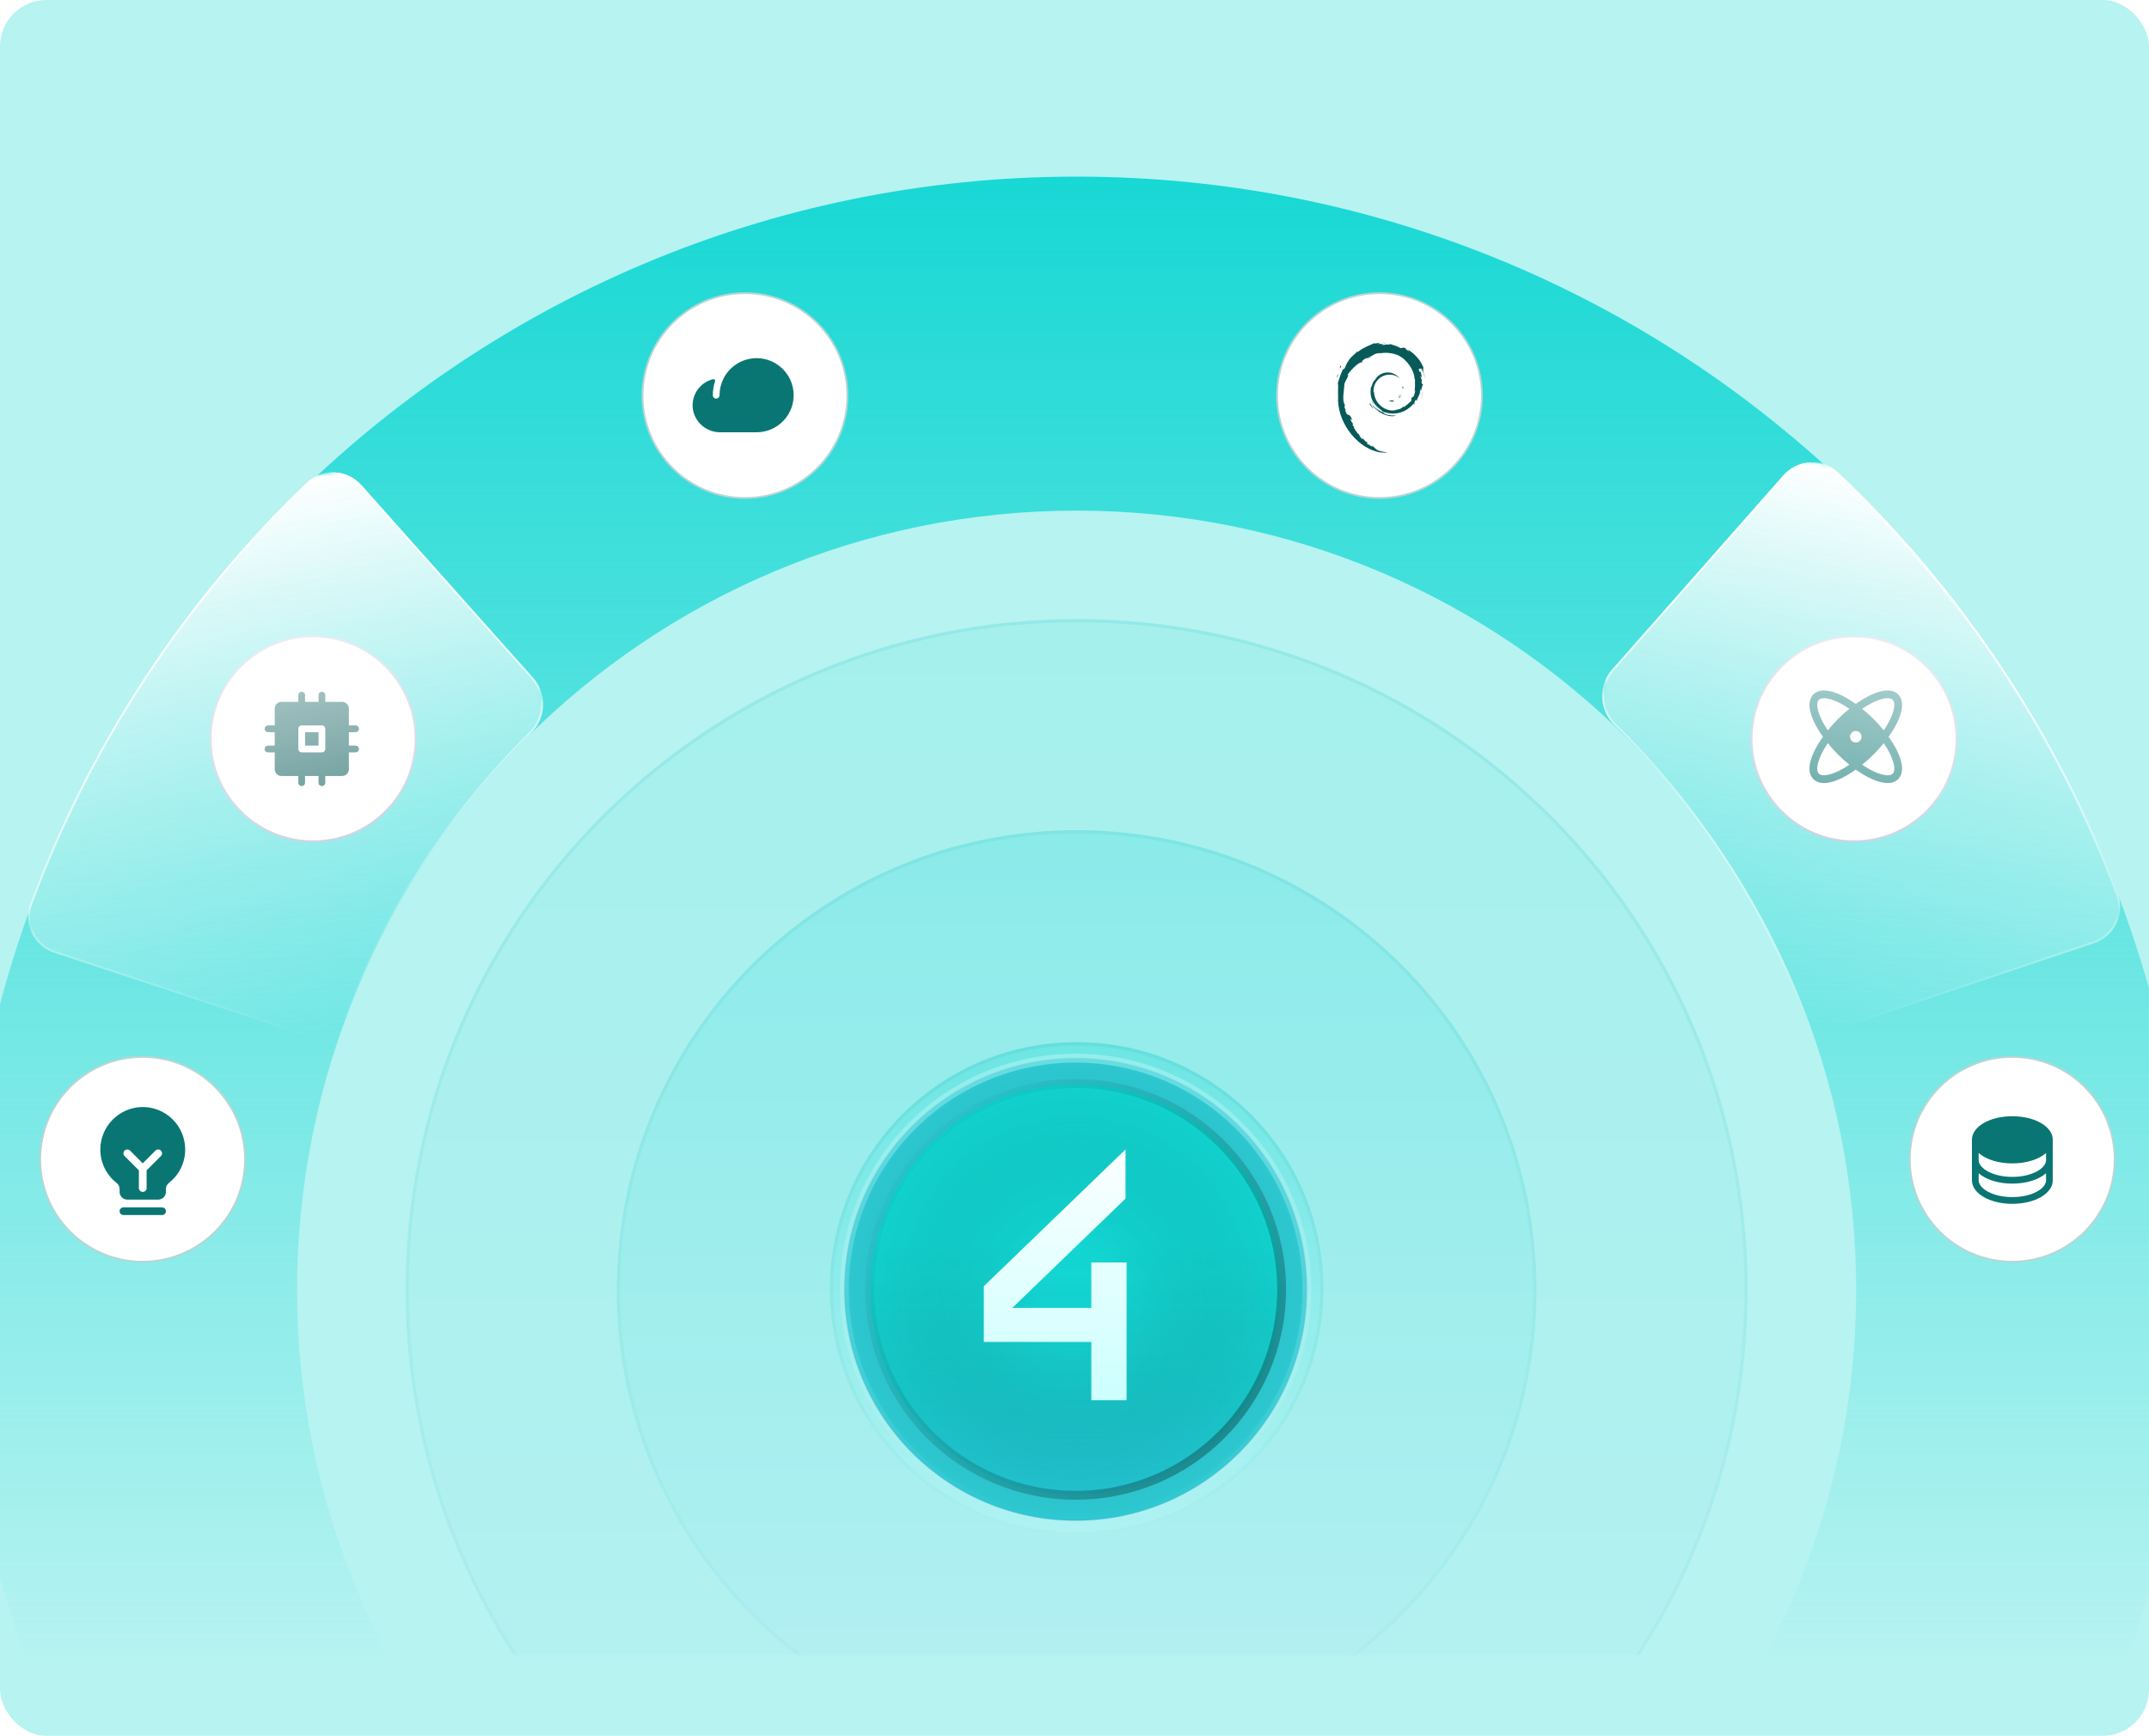 <svg xmlns="http://www.w3.org/2000/svg" width="557" height="450" viewBox="0 0 557 450" fill="none"><g clip-path="url(#clip0_3476_4030)"><rect width="557" height="450" rx="12" fill="#B6F3F1"></rect><mask id="mask0_3476_4030" style="mask-type:luminance" maskUnits="userSpaceOnUse" x="-29" y="-91" width="616" height="520"><path d="M586.428 -91H-28.428V429H586.428V-91Z" fill="white"></path></mask><g mask="url(#mask0_3476_4030)"><path d="M567.695 334.427C567.695 493.838 438.466 623.067 279.055 623.067C119.643 623.067 -9.586 493.838 -9.586 334.427C-9.586 175.015 119.643 45.786 279.055 45.786C438.466 45.786 567.695 175.015 567.695 334.427ZM77.006 334.427C77.006 446.014 167.466 536.475 279.055 536.475C390.642 536.475 481.103 446.014 481.103 334.427C481.103 222.838 390.642 132.378 279.055 132.378C167.466 132.378 77.006 222.838 77.006 334.427Z" fill="url(#paint0_linear_3476_4030)"></path><path d="M193.086 76H193.086C178.422 76 166.535 87.887 166.535 102.551V102.551C166.535 117.214 178.422 129.101 193.086 129.101H193.086C207.749 129.101 219.637 117.214 219.637 102.551V102.551C219.637 87.887 207.749 76 193.086 76Z" fill="white" stroke="#B8D5D5" stroke-width="0.466"></path><mask id="mask1_3476_4030" style="mask-type:luminance" maskUnits="userSpaceOnUse" x="178" y="88" width="29" height="29"><path d="M206.587 88.486H178.639V116.434H206.587V88.486Z" fill="white"></path></mask><g mask="url(#mask1_3476_4030)"><path d="M196.113 92.852C194.329 92.853 192.577 93.35 191.059 94.288C189.54 95.227 188.314 96.569 187.514 98.166C186.85 99.489 186.502 100.949 186.5 102.43C186.504 102.655 186.422 102.873 186.271 103.04C186.121 103.208 185.913 103.312 185.688 103.333C185.569 103.341 185.448 103.325 185.335 103.285C185.221 103.245 185.119 103.182 185.031 103.1C184.943 103.018 184.872 102.919 184.824 102.809C184.776 102.698 184.753 102.58 184.753 102.459C184.753 101.238 184.948 100.024 185.336 98.865C185.362 98.791 185.366 98.711 185.351 98.635C185.335 98.558 185.298 98.487 185.245 98.429C185.192 98.371 185.124 98.328 185.049 98.306C184.974 98.283 184.894 98.281 184.817 98.3C183.303 98.677 181.96 99.549 180.999 100.778C180.039 102.006 179.515 103.52 179.512 105.08C179.512 108.921 182.76 112.067 186.608 112.067H196.107C197.399 112.065 198.68 111.803 199.87 111.296C201.059 110.788 202.133 110.046 203.03 109.114C203.927 108.182 204.626 107.078 205.085 105.869C205.544 104.661 205.757 103.372 205.705 102.08C205.508 96.951 201.246 92.852 196.113 92.852Z" fill="#0A7674"></path></g><path d="M81.16 165H81.16C66.496 165 54.609 176.887 54.609 191.551V191.551C54.609 206.214 66.496 218.101 81.16 218.101H81.16C95.824 218.101 107.711 206.214 107.711 191.551V191.551C107.711 176.887 95.824 165 81.16 165Z" fill="white" stroke="#BFB8D5" stroke-width="0.466"></path><mask id="mask2_3476_4030" style="mask-type:luminance" maskUnits="userSpaceOnUse" x="66" y="177" width="29" height="29"><path d="M94.792 177.585H66.844V205.533H94.792V177.585Z" fill="white"></path></mask><g mask="url(#mask2_3476_4030)"><path d="M79.068 189.813H82.562V193.306H79.068V189.813ZM93.042 194.179C93.042 194.411 92.95 194.633 92.787 194.797C92.623 194.96 92.401 195.053 92.169 195.053H90.422V199.42C90.422 199.883 90.238 200.327 89.911 200.655C89.583 200.982 89.139 201.167 88.676 201.167H84.309V202.913C84.309 203.145 84.217 203.367 84.053 203.531C83.889 203.694 83.667 203.786 83.435 203.786C83.204 203.786 82.981 203.694 82.818 203.531C82.654 203.367 82.562 203.145 82.562 202.913V201.167H79.068V202.913C79.068 203.145 78.976 203.367 78.813 203.531C78.649 203.694 78.427 203.786 78.195 203.786C77.963 203.786 77.741 203.694 77.577 203.531C77.414 203.367 77.322 203.145 77.322 202.913V201.167H72.955C72.492 201.167 72.047 200.982 71.72 200.655C71.392 200.327 71.208 199.883 71.208 199.42V195.053H69.461C69.23 195.053 69.007 194.96 68.844 194.797C68.68 194.633 68.588 194.411 68.588 194.179C68.588 193.948 68.68 193.725 68.844 193.562C69.007 193.397 69.23 193.306 69.461 193.306H71.208V189.813H69.461C69.23 189.813 69.007 189.721 68.844 189.556C68.68 189.393 68.588 189.17 68.588 188.94C68.588 188.707 68.68 188.486 68.844 188.321C69.007 188.158 69.23 188.065 69.461 188.065H71.208V183.699C71.208 183.236 71.392 182.791 71.72 182.464C72.047 182.136 72.492 181.953 72.955 181.953H77.322V180.205C77.322 179.973 77.414 179.752 77.577 179.587C77.741 179.424 77.963 179.333 78.195 179.333C78.427 179.333 78.649 179.424 78.813 179.587C78.976 179.752 79.068 179.973 79.068 180.205V181.953H82.562V180.205C82.562 179.973 82.654 179.752 82.818 179.587C82.981 179.424 83.204 179.333 83.435 179.333C83.667 179.333 83.889 179.424 84.053 179.587C84.217 179.752 84.309 179.973 84.309 180.205V181.953H88.676C89.139 181.953 89.583 182.136 89.911 182.464C90.238 182.791 90.422 183.236 90.422 183.699V188.065H92.169C92.401 188.065 92.623 188.158 92.787 188.321C92.95 188.486 93.042 188.707 93.042 188.94C93.042 189.17 92.95 189.393 92.787 189.556C92.623 189.721 92.401 189.813 92.169 189.813H90.422V193.306H92.169C92.401 193.306 92.623 193.397 92.787 193.562C92.95 193.725 93.042 193.948 93.042 194.179ZM84.309 188.94C84.309 188.707 84.217 188.486 84.053 188.321C83.889 188.158 83.667 188.065 83.435 188.065H78.195C77.963 188.065 77.741 188.158 77.577 188.321C77.414 188.486 77.322 188.707 77.322 188.94V194.179C77.322 194.411 77.414 194.633 77.577 194.797C77.741 194.96 77.963 195.053 78.195 195.053H83.435C83.667 195.053 83.889 194.96 84.053 194.797C84.217 194.633 84.309 194.411 84.309 194.179V188.94Z" fill="#085A59"></path></g><path d="M36.963 274H36.963C22.299 274 10.412 285.887 10.412 300.551V300.551C10.412 315.214 22.299 327.101 36.963 327.101H36.963C51.626 327.101 63.514 315.214 63.514 300.551V300.551C63.514 285.887 51.626 274 36.963 274Z" fill="white" stroke="#B8D5D5" stroke-width="0.466"></path><path d="M43 314C43 314.265 42.895 314.52 42.707 314.707C42.52 314.895 42.265 315 42 315H32C31.735 315 31.481 314.895 31.293 314.707C31.105 314.52 31 314.265 31 314C31 313.735 31.105 313.48 31.293 313.293C31.481 313.105 31.735 313 32 313H42C42.265 313 42.52 313.105 42.707 313.293C42.895 313.48 43 313.735 43 314ZM48 298C48.005 299.667 47.628 301.313 46.899 302.812C46.17 304.312 45.109 305.625 43.795 306.651C43.55 306.84 43.35 307.081 43.212 307.359C43.075 307.636 43.002 307.941 43 308.25V309C43 309.53 42.789 310.039 42.414 310.414C42.039 310.789 41.531 311 41 311H33C32.47 311 31.961 310.789 31.586 310.414C31.211 310.039 31 309.53 31 309V308.25C31 307.944 30.93 307.643 30.795 307.368C30.66 307.094 30.463 306.854 30.221 306.668C28.911 305.647 27.85 304.342 27.119 302.851C26.388 301.36 26.005 299.722 26 298.061C25.968 292.104 30.783 287.143 36.735 287C38.202 286.965 39.661 287.223 41.026 287.76C42.391 288.297 43.636 289.102 44.685 290.127C45.735 291.152 46.569 292.376 47.138 293.728C47.708 295.081 48.001 296.533 48 298ZM41.708 298.293C41.615 298.2 41.505 298.126 41.383 298.075C41.262 298.025 41.132 297.999 41 297.999C40.869 297.999 40.739 298.025 40.617 298.075C40.496 298.126 40.386 298.2 40.293 298.293L37 301.586L33.708 298.293C33.52 298.105 33.266 297.999 33 297.999C32.735 297.999 32.48 298.105 32.293 298.293C32.105 298.48 32 298.735 32 299C32 299.265 32.105 299.52 32.293 299.708L36 303.414V308C36 308.265 36.105 308.52 36.293 308.707C36.481 308.895 36.735 309 37 309C37.265 309 37.52 308.895 37.707 308.707C37.895 308.52 38 308.265 38 308V303.414L41.708 299.708C41.801 299.615 41.874 299.504 41.925 299.383C41.975 299.262 42.001 299.131 42.001 299C42.001 298.869 41.975 298.738 41.925 298.617C41.874 298.496 41.801 298.385 41.708 298.293Z" fill="#0A7674"></path><path d="M357.551 76H357.551C342.887 76 331 87.887 331 102.551V102.551C331 117.214 342.887 129.101 357.551 129.101H357.551C372.214 129.101 384.101 117.214 384.101 102.551V102.551C384.101 87.887 372.214 76 357.551 76Z" fill="white" stroke="#B8D5D5" stroke-width="0.466"></path><g clip-path="url(#clip1_3476_4030)"><path d="M360.233 103.814C359.762 103.82 360.322 104.059 360.938 104.155C361.108 104.021 361.262 103.885 361.399 103.753C361.016 103.848 360.626 103.85 360.233 103.814ZM362.763 103.177C363.044 102.786 363.249 102.357 363.321 101.915C363.258 102.23 363.088 102.503 362.928 102.791C362.047 103.351 362.845 102.458 362.928 102.119C361.98 103.323 362.798 102.841 362.763 103.177ZM363.697 100.723C363.754 99.866 363.53 100.137 363.455 100.464C363.543 100.51 363.612 101.068 363.697 100.723ZM358.445 89.008C358.697 89.053 358.989 89.088 358.948 89.149C359.223 89.088 359.286 89.032 358.445 89.008Z" fill="#085A59"></path><path d="M358.947 89.149L358.77 89.186L358.935 89.171L358.947 89.149Z" fill="#085A59"></path><path d="M366.792 101.048C366.82 101.818 366.569 102.191 366.343 102.852L365.936 103.058C365.602 103.712 365.968 103.473 365.729 103.993C365.208 104.46 364.149 105.455 363.81 105.546C363.563 105.54 363.978 105.251 364.032 105.138C363.336 105.621 363.473 105.863 362.408 106.157L362.376 106.087C359.748 107.335 356.097 104.861 356.145 101.486C356.117 101.7 356.065 101.646 356.007 101.733C355.871 99.996 356.801 98.252 358.37 97.54C359.904 96.773 361.702 97.087 362.802 98.121C362.198 97.323 360.996 96.477 359.572 96.556C358.177 96.578 356.872 97.473 356.437 98.445C355.722 98.899 355.639 100.196 355.328 100.433C354.909 103.542 356.116 104.885 358.158 106.465C358.479 106.684 358.248 106.717 358.292 106.883C357.613 106.563 356.992 106.078 356.481 105.486C356.753 105.886 357.045 106.276 357.423 106.582C356.784 106.363 355.929 105.017 355.68 104.962C356.782 106.955 360.153 108.457 361.918 107.712C361.101 107.742 360.064 107.729 359.146 107.387C358.761 107.186 358.236 106.771 358.33 106.694C360.739 107.603 363.228 107.382 365.312 105.695C365.842 105.278 366.421 104.569 366.589 104.559C366.336 104.942 366.632 104.743 366.438 105.081C366.966 104.221 366.208 104.731 366.984 103.595L367.271 103.994C367.164 103.28 368.149 102.412 368.049 101.283C368.275 100.938 368.301 101.655 368.061 102.449C368.394 101.568 368.149 101.426 368.235 100.699C368.327 100.943 368.448 101.203 368.51 101.461C368.294 100.609 368.733 100.026 368.842 99.531C368.734 99.483 368.507 99.908 368.455 98.902C368.462 98.465 368.575 98.673 368.619 98.565C368.534 98.516 368.311 98.181 368.176 97.538C368.274 97.387 368.438 97.93 368.572 97.952C368.486 97.441 368.338 97.051 368.332 96.659C367.941 95.834 368.193 96.769 367.876 96.305C367.46 94.995 368.222 96.001 368.273 95.406C368.904 96.328 369.263 97.758 369.428 98.35C369.302 97.628 369.099 96.929 368.85 96.252C369.042 96.333 368.542 94.766 369.099 95.804C368.504 93.592 366.551 91.525 364.754 90.555C364.974 90.758 365.251 91.013 365.152 91.053C364.258 90.516 364.415 90.474 364.287 90.247C363.559 89.948 363.511 90.271 363.029 90.247C361.657 89.513 361.393 89.591 360.13 89.13L360.187 89.401C359.278 89.096 359.128 89.517 358.146 89.402C358.086 89.355 358.46 89.232 358.769 89.187C357.89 89.304 357.931 89.012 357.071 89.219C357.283 89.069 357.507 88.969 357.733 88.842C357.017 88.885 356.022 89.263 356.329 88.92C355.16 89.447 353.083 90.186 351.918 91.289L351.881 91.042C351.348 91.689 349.553 92.974 349.41 93.812L349.268 93.846C348.99 94.321 348.81 94.859 348.59 95.348C348.226 95.973 348.057 95.588 348.109 95.686C347.394 97.149 347.039 98.379 346.732 99.387C346.951 99.716 346.738 101.372 346.82 102.697C346.461 109.24 351.369 115.593 356.733 117.06C357.519 117.344 358.689 117.333 359.683 117.362C358.51 117.023 358.358 117.182 357.215 116.78C356.391 116.388 356.21 115.94 355.626 115.429L355.857 115.841C354.712 115.432 355.191 115.334 354.259 115.037L354.506 114.711C354.134 114.683 353.522 114.079 353.355 113.745L352.949 113.761C352.461 113.153 352.201 112.716 352.22 112.376L352.089 112.612C351.94 112.355 350.293 110.333 351.148 110.803C350.989 110.657 350.778 110.565 350.549 110.145L350.723 109.945C350.312 109.411 349.966 108.726 349.993 108.498C350.212 108.797 350.364 108.853 350.515 108.904C349.477 106.304 349.418 108.761 348.632 106.257L348.798 106.244C348.671 106.05 348.594 105.839 348.491 105.632L348.563 104.904C347.816 104.031 348.354 101.194 348.462 99.638C348.537 99.005 349.086 98.332 349.504 97.275L349.249 97.231C349.736 96.375 352.026 93.791 353.087 93.924C353.601 93.272 352.985 93.922 352.885 93.757C354.014 92.578 354.369 92.924 355.13 92.712C355.952 92.22 354.425 92.904 354.815 92.524C356.235 92.158 355.821 91.692 357.674 91.506C357.87 91.618 357.221 91.679 357.058 91.825C358.241 91.24 360.803 91.373 362.466 92.149C364.397 93.06 366.566 95.753 366.652 98.286L366.749 98.313C366.7 99.32 366.902 100.484 366.552 101.554L366.792 101.048" fill="#085A59"></path><path d="M355.087 104.467L355.02 104.801C355.33 105.226 355.576 105.686 355.972 106.018C355.687 105.457 355.476 105.225 355.087 104.467ZM355.819 104.438C355.655 104.255 355.558 104.035 355.449 103.815C355.553 104.201 355.766 104.533 355.964 104.87L355.819 104.438ZM368.78 101.594L368.711 101.769C368.584 102.68 368.31 103.581 367.89 104.416C368.354 103.535 368.654 102.571 368.78 101.594M358.538 88.78C358.856 88.662 359.321 88.715 359.659 88.637C359.219 88.675 358.78 88.697 358.347 88.753L358.538 88.78ZM347.347 94.787C347.421 95.474 346.836 95.74 347.477 95.288C347.82 94.506 347.343 95.072 347.347 94.787ZM346.594 97.965C346.741 97.507 346.768 97.232 346.825 96.967C346.416 97.494 346.637 97.606 346.594 97.965Z" fill="#085A59"></path></g><path d="M521.551 274H521.551C506.887 274 495 285.887 495 300.551V300.551C495 315.214 506.887 327.101 521.551 327.101H521.551C536.214 327.101 548.101 315.214 548.101 300.551V300.551C548.101 285.887 536.214 274 521.551 274Z" fill="white" stroke="#B8D5D5" stroke-width="0.466"></path><mask id="mask3_3476_4030" style="mask-type:luminance" maskUnits="userSpaceOnUse" x="507" y="286" width="29" height="29"><path d="M535.555 286.764H507.607V314.712H535.555V286.764Z" fill="white"></path></mask><g mask="url(#mask3_3476_4030)"><path d="M521.582 289.384C515.706 289.384 511.102 292.07 511.102 295.498V305.978C511.102 309.407 515.706 312.091 521.582 312.091C527.458 312.091 532.062 309.407 532.062 305.978V295.498C532.062 292.07 527.458 289.384 521.582 289.384ZM530.316 300.739C530.316 301.789 529.456 302.86 527.957 303.677C526.268 304.598 524.004 305.105 521.582 305.105C519.159 305.105 516.895 304.598 515.208 303.677C513.707 302.86 512.847 301.789 512.847 300.739V298.921C514.71 300.559 517.894 301.611 521.582 301.611C525.269 301.611 528.453 300.554 530.316 298.921V300.739ZM527.957 308.917C526.268 309.837 524.004 310.346 521.582 310.346C519.159 310.346 516.895 309.837 515.208 308.917C513.707 308.1 512.847 307.028 512.847 305.978V304.162C514.71 305.8 517.894 306.852 521.582 306.852C525.269 306.852 528.453 305.795 530.316 304.162V305.978C530.316 307.028 529.456 308.1 527.957 308.917Z" fill="#0A7674"></path></g><path d="M480.551 165H480.551C465.887 165 454 176.887 454 191.551V191.551C454 206.214 465.887 218.101 480.551 218.101H480.551C495.214 218.101 507.101 206.214 507.101 191.551V191.551C507.101 176.887 495.214 165 480.551 165Z" fill="white" stroke="#BFB8D5" stroke-width="0.466"></path><path d="M489.515 191C492.596 186.674 494.167 182.203 491.982 180.018C489.797 177.833 485.326 179.404 481 182.485C476.674 179.404 472.202 177.833 470.017 180.018C467.832 182.203 469.404 186.674 472.485 191C469.404 195.326 467.832 199.798 470.017 201.983C470.721 202.686 471.661 203 472.756 203C475.065 203 478.066 201.604 481.006 199.515C483.934 201.604 486.934 203 489.25 203C490.345 203 491.286 202.685 491.989 201.983C494.167 199.798 492.596 195.326 489.515 191ZM490.569 181.431C491.524 182.386 490.879 185.481 488.254 189.341C487.423 188.313 486.539 187.33 485.605 186.395C484.67 185.463 483.686 184.58 482.659 183.75C486.519 181.125 489.614 180.476 490.569 181.431ZM471.431 181.431C471.706 181.155 472.16 181.013 472.759 181.013C474.236 181.013 476.595 181.875 479.34 183.75C478.313 184.58 477.33 185.463 476.395 186.395C475.462 187.33 474.579 188.313 473.75 189.341C471.125 185.481 470.476 182.386 471.431 181.431ZM471.431 200.569C470.476 199.614 471.125 196.519 473.75 192.659C474.58 193.687 475.464 194.67 476.399 195.605C477.333 196.537 478.315 197.42 479.341 198.25C475.481 200.875 472.386 201.524 471.431 200.569ZM481 192.5C480.703 192.5 480.413 192.412 480.166 192.247C479.92 192.082 479.728 191.848 479.614 191.574C479.5 191.3 479.471 190.998 479.529 190.707C479.587 190.416 479.729 190.149 479.939 189.939C480.149 189.73 480.416 189.587 480.707 189.529C480.998 189.471 481.3 189.501 481.574 189.614C481.848 189.728 482.082 189.92 482.247 190.167C482.412 190.413 482.5 190.703 482.5 191C482.5 191.398 482.342 191.779 482.06 192.061C481.779 192.342 481.398 192.5 481 192.5ZM490.569 200.57C489.614 201.526 486.519 200.88 482.659 198.255C483.686 197.424 484.669 196.54 485.605 195.606C486.538 194.671 487.421 193.687 488.25 192.659C490.875 196.519 491.524 199.614 490.569 200.569V200.57Z" fill="#0A7674"></path><path d="M279.05 508.343C375.101 508.343 452.966 430.478 452.966 334.427C452.966 238.376 375.101 160.511 279.05 160.511C182.999 160.511 105.135 238.376 105.135 334.427C105.135 430.478 182.999 508.343 279.05 508.343Z" fill="url(#paint1_linear_3476_4030)" fill-opacity="0.1"></path><path d="M279.051 507.922C374.87 507.922 452.546 430.245 452.546 334.427C452.546 238.608 374.87 160.932 279.051 160.932C183.233 160.932 105.557 238.608 105.557 334.427C105.557 430.245 183.233 507.922 279.051 507.922Z" stroke="url(#paint2_linear_3476_4030)" stroke-opacity="0.16" stroke-width="0.842"></path><path d="M279.049 453.621C344.878 453.621 398.243 400.256 398.243 334.427C398.243 268.598 344.878 215.233 279.049 215.233C213.22 215.233 159.855 268.598 159.855 334.427C159.855 400.256 213.22 453.621 279.049 453.621Z" fill="url(#paint3_linear_3476_4030)" fill-opacity="0.2"></path><path d="M279.05 453.199C344.647 453.199 397.823 400.023 397.823 334.427C397.823 268.83 344.647 215.654 279.05 215.654C213.454 215.654 160.277 268.83 160.277 334.427C160.277 400.023 213.454 453.199 279.05 453.199Z" stroke="url(#paint4_linear_3476_4030)" stroke-opacity="0.16" stroke-width="0.842"></path><path d="M279.052 398.094C314.374 398.094 343.008 369.46 343.008 334.138C343.008 298.816 314.374 270.181 279.052 270.181C243.73 270.181 215.096 298.816 215.096 334.138C215.096 369.46 243.73 398.094 279.052 398.094Z" fill="url(#paint5_linear_3476_4030)" fill-opacity="0.3"></path><path d="M279.053 397.673C314.142 397.673 342.588 369.227 342.588 334.138C342.588 299.048 314.142 270.602 279.053 270.602C243.963 270.602 215.518 299.048 215.518 334.138C215.518 369.227 243.963 397.673 279.053 397.673Z" stroke="url(#paint6_linear_3476_4030)" stroke-opacity="0.16" stroke-width="0.842"></path><path d="M338.74 334.271C338.74 301.166 311.902 274.33 278.798 274.33C245.693 274.33 218.855 301.166 218.855 334.271C218.855 367.376 245.693 394.212 278.798 394.212C311.902 394.212 338.74 367.376 338.74 334.271Z" fill="#12D7D3"></path><g opacity="0.2"><path d="M335.459 334.272C335.459 302.98 310.093 277.615 278.803 277.615C247.511 277.615 222.145 302.98 222.145 334.272C222.145 365.562 247.511 390.928 278.803 390.928C310.093 390.928 335.459 365.562 335.459 334.272Z" fill="url(#paint7_linear_3476_4030)"></path><path d="M335.459 334.272C335.459 302.98 310.093 277.615 278.803 277.615C247.511 277.615 222.145 302.98 222.145 334.272C222.145 365.562 247.511 390.928 278.803 390.928C310.093 390.928 335.459 365.562 335.459 334.272Z" stroke="#C2AEF9" stroke-width="6.89"></path><path d="M335.459 334.272C335.459 302.98 310.093 277.615 278.803 277.615C247.511 277.615 222.145 302.98 222.145 334.272C222.145 365.562 247.511 390.928 278.803 390.928C310.093 390.928 335.459 365.562 335.459 334.272Z" stroke="black" stroke-opacity="0.2" stroke-width="6.89"></path></g><path opacity="0.5" d="M278.799 398.319C314.172 398.319 342.847 369.644 342.847 334.271C342.847 298.899 314.172 270.224 278.799 270.224C243.427 270.224 214.752 298.899 214.752 334.271C214.752 369.644 243.427 398.319 278.799 398.319Z" fill="url(#paint8_radial_3476_4030)"></path><path d="M255 333.449V339.068V346.197V347.89H282.858V363H292V347.89V339.068V327.288H282.858V339.068H262.381L291.723 310.745V298L255 333.449Z" fill="url(#paint9_linear_3476_4030)"></path><path opacity="0.4" d="M332.177 334.271C332.177 304.795 308.282 280.9 278.805 280.9C249.327 280.9 225.432 304.795 225.432 334.271C225.432 363.748 249.327 387.645 278.805 387.645C308.282 387.645 332.177 363.748 332.177 334.271Z" stroke="url(#paint10_linear_3476_4030)" stroke-width="2.296"></path><path d="M338.74 334.271C338.74 301.166 311.902 274.33 278.798 274.33C245.693 274.33 218.855 301.166 218.855 334.271C218.855 367.376 245.693 394.212 278.798 394.212C311.902 394.212 338.74 367.376 338.74 334.271Z" stroke="url(#paint11_linear_3476_4030)" stroke-width="2.296"></path><mask id="mask4_3476_4030" style="mask-type:luminance" maskUnits="userSpaceOnUse" x="-13" y="113" width="169" height="170"><path d="M126.739 113.846L-12.625 142.743L16.273 282.108L155.637 253.21L126.739 113.846Z" fill="white"></path></mask><g mask="url(#mask4_3476_4030)"><g filter="url(#filter0_ii_3476_4030)"><path d="M93.684 125.81C89.982 121.656 83.599 121.278 79.577 125.122C47.684 155.604 23.159 192.959 7.872 234.343C5.944 239.562 8.828 245.267 14.112 247.013L77.635 268.004C82.919 269.75 88.594 266.871 90.599 261.682C100.995 234.778 117.003 210.394 137.554 190.159C141.52 186.256 141.905 179.904 138.202 175.75L93.684 125.81Z" fill="url(#paint12_linear_3476_4030)"></path><path d="M79.752 125.305C83.668 121.563 89.886 121.926 93.498 125.978L138.016 175.917C141.624 179.965 141.255 186.164 137.379 189.98C116.802 210.241 100.775 234.654 90.366 261.59C88.406 266.663 82.865 269.466 77.716 267.765L14.193 246.775C9.039 245.072 6.233 239.511 8.11 234.431C23.384 193.082 47.887 155.76 79.752 125.305Z" stroke="url(#paint13_linear_3476_4030)" stroke-width="0.504"></path></g></g><mask id="mask5_3476_4030" style="mask-type:luminance" maskUnits="userSpaceOnUse" x="400" y="111" width="170" height="169"><path d="M428.984 111.415L569.035 139.719L540.732 279.769L400.681 251.466L428.984 111.415Z" fill="white"></path></mask><g mask="url(#mask5_3476_4030)"><g filter="url(#filter1_ii_3476_4030)"><path d="M462.233 123.258C465.929 119.069 472.336 118.657 476.393 122.496C508.565 152.934 533.373 190.311 548.929 231.777C550.891 237.007 548.023 242.749 542.729 244.528L479.066 265.921C473.77 267.702 468.059 264.84 466.019 259.639C455.447 232.684 439.254 208.29 418.519 188.078C414.519 184.18 414.1 177.805 417.797 173.616L462.233 123.258Z" fill="url(#paint14_linear_3476_4030)"></path><path d="M476.217 122.679C472.268 118.942 466.026 119.338 462.421 123.424L417.983 173.783C414.382 177.865 414.783 184.087 418.693 187.899C439.454 208.134 455.667 232.56 466.251 259.548C468.246 264.631 473.823 267.418 478.984 265.683L542.647 244.29C547.813 242.553 550.602 236.955 548.691 231.865C533.148 190.435 508.362 153.09 476.217 122.679Z" stroke="url(#paint15_linear_3476_4030)" stroke-width="0.504"></path></g></g></g></g><defs><filter id="filter0_ii_3476_4030" x="7.271" y="118.423" width="133.498" height="152.107" filterUnits="userSpaceOnUse" color-interpolation-filters="sRGB"><feGaussianBlur stdDeviation="1.008"></feGaussianBlur><feGaussianBlur stdDeviation="2.015"></feGaussianBlur></filter><filter id="filter1_ii_3476_4030" x="415.254" y="115.82" width="134.295" height="152.647" filterUnits="userSpaceOnUse" color-interpolation-filters="sRGB"><feGaussianBlur stdDeviation="1.008"></feGaussianBlur><feGaussianBlur stdDeviation="2.015"></feGaussianBlur></filter><linearGradient id="paint0_linear_3476_4030" x1="279.055" y1="32.237" x2="279.055" y2="606.874" gradientUnits="userSpaceOnUse"><stop stop-color="#12D7D3"></stop><stop offset="0.694" stop-color="#12D7D3" stop-opacity="0"></stop><stop offset="1" stop-color="white" stop-opacity="0"></stop></linearGradient><linearGradient id="paint1_linear_3476_4030" x1="279.05" y1="160.51" x2="279.05" y2="550.699" gradientUnits="userSpaceOnUse"><stop stop-color="#12D7D3"></stop><stop offset="1" stop-color="#D3F3FF"></stop></linearGradient><linearGradient id="paint2_linear_3476_4030" x1="279.051" y1="-2.885" x2="279.051" y2="795.251" gradientUnits="userSpaceOnUse"><stop stop-color="#12B9B6"></stop><stop offset="1" stop-color="#D5FFFE"></stop></linearGradient><linearGradient id="paint3_linear_3476_4030" x1="279.049" y1="215.233" x2="279.049" y2="482.649" gradientUnits="userSpaceOnUse"><stop stop-color="#12D7D3"></stop><stop offset="1" stop-color="#D3F3FF"></stop></linearGradient><linearGradient id="paint4_linear_3476_4030" x1="279.05" y1="103.249" x2="279.05" y2="650.254" gradientUnits="userSpaceOnUse"><stop stop-color="#0FAEAB"></stop><stop offset="1" stop-color="#D5FFFE"></stop></linearGradient><linearGradient id="paint5_linear_3476_4030" x1="279.052" y1="270.182" x2="279.052" y2="413.67" gradientUnits="userSpaceOnUse"><stop stop-color="#12D7D3"></stop><stop offset="1" stop-color="#D3FFFE"></stop></linearGradient><linearGradient id="paint6_linear_3476_4030" x1="279.053" y1="210.094" x2="279.053" y2="503.604" gradientUnits="userSpaceOnUse"><stop stop-color="#0EABA8"></stop><stop offset="1" stop-color="#D5FFFE"></stop></linearGradient><linearGradient id="paint7_linear_3476_4030" x1="275.802" y1="420.747" x2="275.802" y2="322.624" gradientUnits="userSpaceOnUse"><stop offset="0.182" stop-color="#9D7AFF"></stop><stop offset="1" stop-color="#17141E" stop-opacity="0"></stop></linearGradient><radialGradient id="paint8_radial_3476_4030" cx="0" cy="0" r="1" gradientUnits="userSpaceOnUse" gradientTransform="translate(278.799 334.271) rotate(90) scale(59.121)"><stop offset="0.161" stop-color="#12D7D3" stop-opacity="0.54"></stop><stop offset="1" stop-color="#041515" stop-opacity="0"></stop></radialGradient><linearGradient id="paint9_linear_3476_4030" x1="273.286" y1="293.864" x2="273.286" y2="371.908" gradientUnits="userSpaceOnUse"><stop stop-color="white"></stop><stop offset="1" stop-color="#C5FFFE"></stop></linearGradient><linearGradient id="paint10_linear_3476_4030" x1="222.969" y1="297.587" x2="326.96" y2="386.893" gradientUnits="userSpaceOnUse"><stop stop-color="#006260" stop-opacity="0"></stop><stop offset="1" stop-color="#031717"></stop></linearGradient><linearGradient id="paint11_linear_3476_4030" x1="278.798" y1="275.152" x2="278.798" y2="393.393" gradientUnits="userSpaceOnUse"><stop stop-color="#CFFFFE" stop-opacity="0.36"></stop><stop offset="1" stop-color="white" stop-opacity="0"></stop></linearGradient><linearGradient id="paint12_linear_3476_4030" x1="57.066" y1="128.295" x2="85.963" y2="267.658" gradientUnits="userSpaceOnUse"><stop stop-color="white"></stop><stop offset="1" stop-color="white" stop-opacity="0"></stop></linearGradient><linearGradient id="paint13_linear_3476_4030" x1="57.067" y1="128.295" x2="85.965" y2="267.659" gradientUnits="userSpaceOnUse"><stop stop-color="white"></stop><stop offset="1" stop-color="white" stop-opacity="0"></stop></linearGradient><linearGradient id="paint14_linear_3476_4030" x1="499.007" y1="125.567" x2="470.703" y2="265.618" gradientUnits="userSpaceOnUse"><stop stop-color="white"></stop><stop offset="1" stop-color="white" stop-opacity="0"></stop></linearGradient><linearGradient id="paint15_linear_3476_4030" x1="499.005" y1="125.567" x2="470.702" y2="265.618" gradientUnits="userSpaceOnUse"><stop stop-color="white"></stop><stop offset="1" stop-color="white" stop-opacity="0"></stop></linearGradient><clipPath id="clip0_3476_4030"><rect width="557" height="450" rx="12" fill="white"></rect></clipPath><clipPath id="clip1_3476_4030"><rect width="24" height="30" fill="white" transform="translate(346 88)"></rect></clipPath></defs></svg>